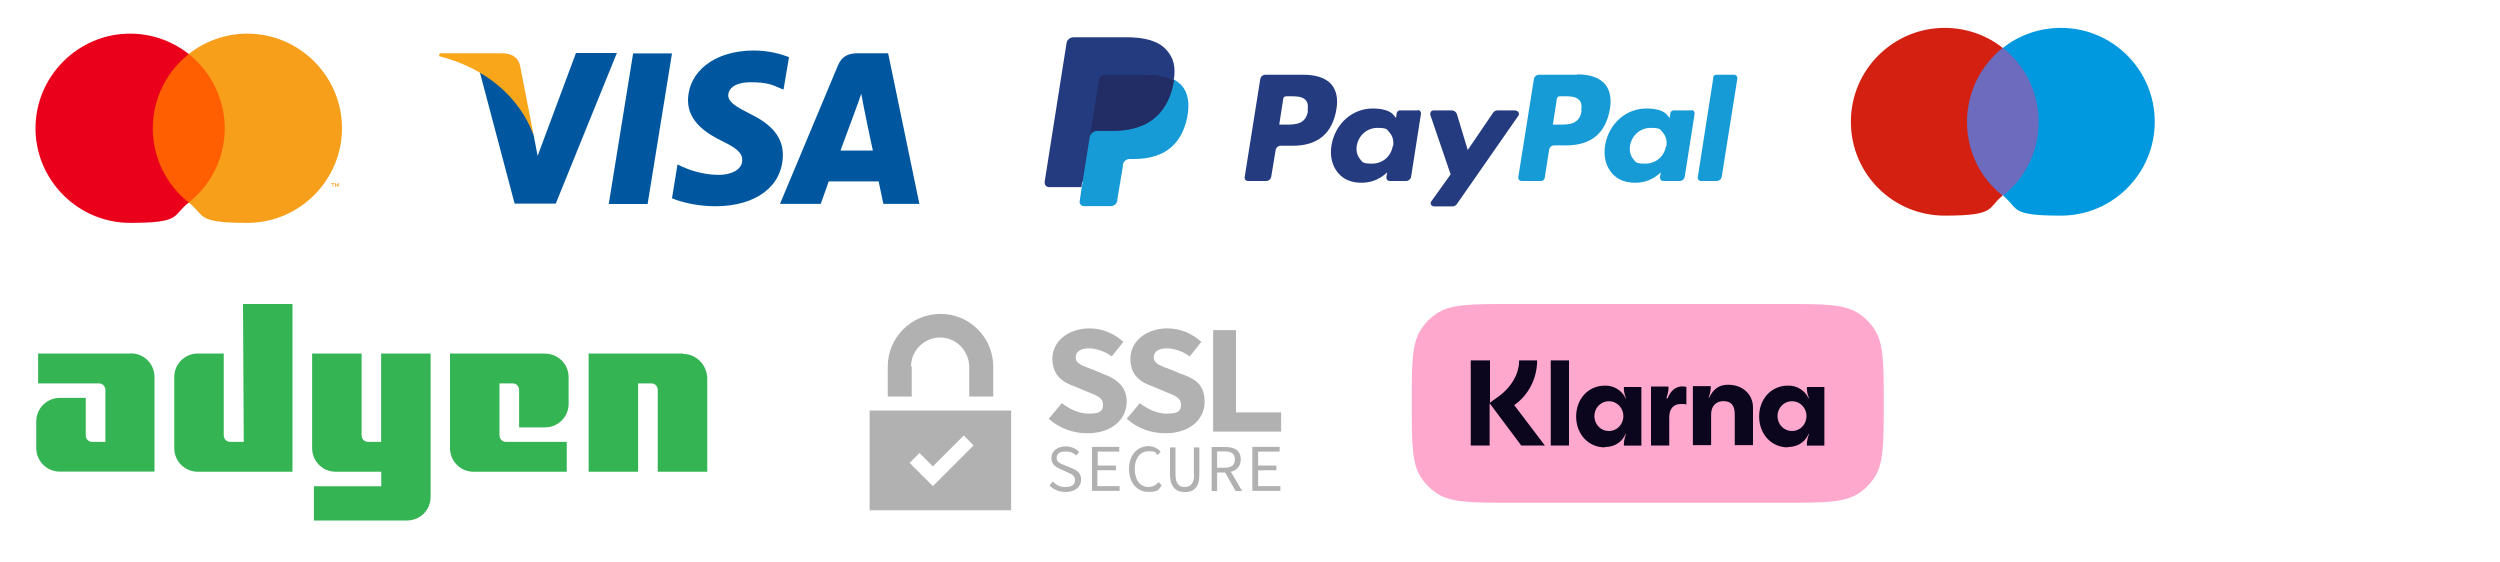 <svg viewBox="0 0 2000 449.9" xmlns="http://www.w3.org/2000/svg" xmlns:xlink="http://www.w3.org/1999/xlink"><clipPath id="a"><path d="m1108.1 185.3h423.5v275.4h-423.5z"/></clipPath><clipPath id="b"><path d="m1129.4 243.5h377.5v158.9h-377.5z"/></clipPath><path d="m104.5 282.8h-74v23.9h48.6c3.2 0 5.2 2.6 5.2 5.2v41.6h-10.5c-3.2 0-5.2-2.6-5.2-5.2v-30h-20.7c-10.5 0-18.9 8.4-18.9 18.9v21.2c0 10.5 8.4 18.9 18.9 18.9h75.7v-75.7c0-10.5-8.4-18.9-18.9-18.9h-.3zm90.2 70.7h-10.5c-3.2 0-5.2-2.6-5.2-5.2v-65.5h-20.7c-10.5 0-18.9 8.4-18.9 18.9v56.8c0 10.5 8.4 18.9 18.9 18.9h75.7v-134.2h-39.6l.6 110.3zm110.3 0h-10.5c-3.2 0-5.2-2.6-5.2-5.2v-65.5h-39.6v75.7c0 10.5 8.4 18.9 18.9 18.9h36.4v11.6h-53.9v27.4h74.5c10.5 0 18.9-8.4 18.9-18.9v-114.7h-39.6v70.7zm131-70.7h-76v75.7c0 10.5 8.4 18.9 18.9 18.9h74.5v-23.9h-48.6c-3.2 0-5.2-2.6-5.2-5.2v-41.6h10.5c3.2 0 5.2 2.6 5.2 5.2v30h20.7c10.5 0 18.9-8.4 18.9-18.9v-21.2c0-10.5-8.4-18.9-18.9-18.9zm110.3 0h-75.4v94.6h39.6v-70.7h10.5c3.2 0 5.2 2.6 5.2 5.2v65.5h39.6v-75.4c-.6-10.5-9-18.9-19.5-18.9z" fill="#35b454"/><path d="m695.7 408.2h113.2v-79.8h-113.2zm39.8-45.9 10.8 10.8 24.7-24.7 7.9 7.9-32.6 32.6-18.6-18.6 7.9-7.9zm-6.7-69c0-12.8 10.5-23.3 23.3-23.3s23 10.5 23.3 23.3v23.9h19.2v-23.9c0-23.3-18.9-42.2-42.2-42.2s-42.2 18.9-42.2 42.2v23.9h19.2v-23.9zm172.6 28.5c0-11.4-6.7-18-17.5-22.1l-9.9-4.1c-7.9-2.9-13.4-4.7-13.4-9.6s4.1-7.3 10.2-7.3 13.1 2.3 18.6 6.4l9.3-11.6c-7.3-6.7-16.9-10.8-27.1-10.8-17.5 0-29.7 10.8-29.7 24.2s8.2 18.9 17.5 22.1l10.5 4.4c7.9 3.2 12.5 4.7 12.5 10.5s-3.8 7-11.4 7-15.4-3.5-21.5-8.4l-10.5 12.5c8.7 7.9 19.8 11.6 30.9 11.6 20.1 0 31.4-11.6 31.4-25v.3zm44.9-22.1-9.9-4.1c-7.9-2.9-13.4-4.7-13.4-9.6s4.1-7.3 10.2-7.3 13.1 2.3 18.6 6.4l9.3-11.6c-7.3-6.7-16.9-10.8-27.1-10.8-17.5 0-29.7 10.8-29.7 24.2s8.2 18.9 17.5 22.1l10.5 4.4c7.9 3.2 12.5 4.7 12.5 10.5s-3.8 7-11.4 7-15.4-3.5-21.5-8.4l-10.5 12.5c8.7 7.9 19.8 11.6 30.9 11.6 20.1 0 31.4-11.6 31.4-25s-6.7-18-17.5-22.1v.3zm42.5 30.2v-65.8h-18.3v81.2h54.4v-15.4zm-132.2 44.3-4.9-2c-2.9-1.2-6.4-2.3-6.4-5.8s2.6-5.2 7-5.2 6.4 1.2 8.7 3.2l2.3-2.9c-2.9-2.9-6.7-4.4-10.8-4.4-6.7 0-11.4 3.8-11.4 9.3s4.1 7.6 7.6 9l4.9 2.3c3.5 1.5 6.4 2.6 6.4 6.4s-2.9 5.5-7.6 5.5-7.6-1.7-10.2-4.4l-2.6 3.2c3.2 3.2 7.6 5.2 12.8 5.2 7.9 0 12.5-4.4 12.5-9.9s-3.5-7.6-7.9-9.3l-.6-.3zm21.6 2h14.6v-3.8h-14.6v-11.1h17.2v-3.8h-21.8v35.2h22.1v-3.8h-17.8v-12.8h.3zm40.7 13.4c-6.7 0-11.1-5.5-11.1-14.3s4.4-14.3 11.1-14.3 5.2 1.2 7 3.2l2.6-2.9c-2.3-2.6-5.8-4.4-9.6-4.4-9 0-15.7 7-15.7 18.3s6.7 18.3 15.4 18.3 8.2-2 10.8-5.2l-2.6-2.6c-2 2.6-4.7 3.8-7.9 3.8zm36.4-9.9c0 7.3-3.2 9.9-7.6 9.9s-7.3-2.6-7.3-9.9v-21.8h-4.4v21.8c0 9.9 4.9 14 11.9 14s11.6-3.8 11.6-14v-21.8h-4.4v21.8zm37.3-12.2c0-7.3-5.2-9.9-12.2-9.9h-11.1v35.2h4.4v-14.8h6.4l8.4 14.8h5.2l-9-15.4c4.7-1.2 7.9-4.4 7.9-9.9zm-13.1 6.7h-5.8v-13.1h5.8c5.5 0 8.4 1.7 8.4 6.4s-2.9 6.7-8.4 6.7zm27 2h14.6v-3.8h-14.6v-11.1h17.2v-3.8h-21.8v35.2h22.4v-3.8h-17.8v-12.8z" fill="#b1b1b1"/><path d="m518.1 163.2h-31.1l19.5-120.5h31.1zm112.9-117.6c-6.1-2.3-16-5.2-27.9-5.2-30.9 0-52.4 16.3-52.7 39.9 0 17.2 15.4 26.8 27.4 32.6 11.9 5.8 16 9.6 16 15.1 0 8.2-9.6 11.9-18.6 11.9s-19.2-2-29.1-6.4l-4.1-2-4.4 27.1c7.3 3.2 20.7 6.4 34.6 6.4 32.6 0 53.9-16 54.1-41 0-13.7-8.2-24.2-26.2-32.9-10.8-5.5-17.5-9.3-17.5-14.8s5.5-10.5 18-10.5 17.5 2 23.3 4.7l2.9 1.2 4.4-25.9h-.3zm41.4 74.8c2.6-7 12.5-33.8 12.5-33.8s2.6-7 4.1-11.6l2 10.5s5.8 28.8 7.3 34.9zm38.4-77.8h-24.2c-7.6 0-13.1 2-16.3 9.9l-46.3 110.6h32.6l6.4-18h39.9c.9 4.4 3.8 18 3.8 18h28.8l-25-120.5zm-250.1 0-30.6 82.1-3.2-16.6c-5.5-19.2-23.3-40.2-43.1-50.6l27.9 105.4h32.9l48.9-120.5h-32.9v.3z" fill="#00579f"/><path d="m401.9 42.6h-50.1l-.6 2.3c39 9.9 64.9 34.1 75.7 63.2l-10.8-55.3c-1.7-7.6-7.3-9.9-14-10.2h-.3z" fill="#faa61a"/><path d="m1042.9 59.8h-30.6c-2 0-3.8 1.5-4.1 3.5l-12.5 78.6v.3c0 1.5 1.2 2.6 2.6 2.6h14.6c2 0 3.8-1.5 4.1-3.5l3.5-21.2c.3-2 2-3.5 4.1-3.5h9.6c20.1 0 31.7-9.9 34.9-29.1 1.5-8.4 0-15.1-3.8-19.8-4.4-5.2-12.2-7.9-22.4-7.9zm3.5 28.8c-1.7 11.1-10.2 11.1-18.3 11.1h-4.7l3.2-20.7c0-1.2 1.2-2 2.6-2h2c5.5 0 10.8 0 13.4 3.2 1.7 1.7 2 4.7 1.5 8.4zm88.2-.3h-14.6c-1.2 0-2.3.9-2.6 2l-.6 4.1-1.2-1.5c-3.2-4.7-10.2-6.1-17.5-6.1-16.3 0-30 12.2-32.9 29.4-1.5 8.7.6 16.9 5.5 22.4 4.4 5.2 10.8 7.6 18.6 7.6 13.1 0 20.4-8.4 20.4-8.4l-.6 4.1v.3c0 1.5 1.2 2.6 2.6 2.6h13.1c2 0 3.8-1.5 4.1-3.5l7.9-50.4v-.3c0-1.5-1.2-2.6-2.6-2.6l.3.3zm-20.4 28.6c-1.5 8.4-8.2 14-16.6 14s-7.6-1.5-9.9-4.1c-2-2.6-2.9-6.1-2.3-10.2 1.5-8.4 8.2-14.3 16.6-14.3s7.6 1.5 9.9 4.1 3.2 6.4 2.6 10.5zm98.7-28.6h-14.8c-1.5 0-2.6.6-3.5 1.7l-20.4 30-8.7-28.8c-.6-1.7-2.3-2.9-4.1-2.9h-14.6c-1.5 0-2.6 1.2-2.6 2.6s0 .6 0 .9l16.3 47.7-15.4 21.5c-.3.3-.6.9-.6 1.5 0 1.5 1.2 2.6 2.6 2.6h14.8c1.5 0 2.6-.6 3.5-1.7l49.2-70.7c.3-.3.6-.9.6-1.5 0-1.5-1.2-2.6-2.6-2.6z" fill="#253b80"/><path d="m1261.8 59.8h-30.6c-2 0-3.8 1.5-4.1 3.5l-12.5 78.6v.3c0 1.5 1.2 2.6 2.6 2.6h15.7c1.5 0 2.6-1.2 2.9-2.6l3.5-22.4c.3-2 2-3.5 4.1-3.5h9.6c20.1 0 31.7-9.9 34.9-29.1 1.5-8.4 0-15.1-3.8-19.8-4.4-5.2-11.9-7.9-22.4-7.9v.3zm3.5 28.8c-1.7 11.1-10.2 11.1-18.3 11.1h-4.7l3.2-20.7c0-1.2 1.2-2 2.6-2h2c5.5 0 10.8 0 13.4 3.2 1.7 1.7 2 4.7 1.5 8.4zm88.2-.3h-14.6c-1.2 0-2.3.9-2.6 2l-.6 4.1-1.2-1.5c-3.2-4.7-10.2-6.1-17.5-6.1-16.3 0-30 12.2-32.9 29.4-1.5 8.7.6 16.9 5.5 22.4 4.4 5.2 10.8 7.6 18.6 7.6 13.1 0 20.4-8.4 20.4-8.4l-.6 4.1v.3c0 1.5 1.2 2.6 2.6 2.6h13.1c2 0 3.8-1.5 4.1-3.5l7.9-50.4v-.3c0-1.5-1.2-2.6-2.6-2.6l.3.3zm-20.7 28.6c-1.5 8.4-8.2 14-16.6 14s-7.6-1.5-9.9-4.1c-2-2.6-2.9-6.1-2.3-10.2 1.5-8.4 8.2-14.3 16.6-14.3s7.6 1.5 9.9 4.1 3.2 6.4 2.6 10.5zm37.9-55-12.5 80v.3c0 1.5 1.2 2.6 2.6 2.6h12.5c2 0 3.8-1.5 4.1-3.5l12.5-78.6v-.3c0-1.5-1.2-2.6-2.6-2.6h-14.3c-1.2 0-2.3.9-2.6 2h.3z" fill="#179bd7"/><path d="m868.3 160.2 2.3-14.8h-30.3l17.5-110c0-.3 0-.6.6-.9 0 0 .6-.3.9-.3h41.9c14 0 23.6 2.9 28.5 8.7 2.3 2.6 3.8 5.5 4.7 8.7s.9 7 0 11.9v3.5l2.3 1.5c2 1.2 3.5 2.3 4.7 3.8 2 2.3 3.2 5.2 3.8 8.7s.3 7.9-.6 12.5c-1.2 5.5-2.9 10.5-5.2 14.3-2 3.5-4.9 6.7-8.2 9-3.2 2.3-6.7 3.8-11.1 4.9-4.1 1.2-8.7 1.5-13.7 1.5h-3.2c-2.3 0-4.7.9-6.4 2.3s-2.9 3.5-3.2 5.8v1.5l-4.4 26.2v.9c0 .3-.3.6-.6.6h-20.4v-.3z" fill="#253b80"/><path d="m939 63.9c0 .9 0 1.7-.3 2.3-5.5 28.5-24.5 38.4-48.9 38.4h-12.2c-2.9 0-5.5 2-5.8 4.9l-6.4 40.2-1.7 11.4v.6c0 1.7 1.5 3.2 3.2 3.2h21.8c2.6 0 4.7-2 5.2-4.4v-1.2l4.4-26.2v-1.5c.6-2.6 2.9-4.4 5.5-4.4h3.2c21.2 0 37.8-8.7 42.8-33.5 2-10.5.9-19.2-4.4-25.3-1.7-1.7-3.8-3.5-6.1-4.7h-.3z" fill="#179bd7"/><path d="m933.5 61.6c-1.7-.6-3.5-.9-5.5-1.2-3.5-.6-7.3-.9-10.8-.9h-32.9c-2.6 0-4.7 2-5.2 4.4l-7 44.5v1.2c0-2.9 2.9-4.9 5.8-4.9h12.2c24.2 0 43.1-9.9 48.9-38.4 0-.9.3-1.7.3-2.3-1.5-.9-2.9-1.5-4.7-2-.3 0-.9 0-1.2-.3z" fill="#222d65"/><path d="m878.7 64.2c.3-2.6 2.6-4.4 5.2-4.4h32.9c3.8 0 7.6 0 10.8.9 2.3.3 4.4.9 6.7 1.5 1.5.6 3.2 1.2 4.7 2 1.7-10.5 0-17.8-5.8-24.2-6.4-7.3-17.5-10.2-32-10.2h-42.2c-2.9 0-5.5 2-5.8 4.9l-17.5 110.9v.6c0 2 1.7 3.5 3.5 3.5h25.9l6.4-41.3 7-44.5.3.3z" fill="#253b80"/><path d="m1569.5 38.3h65.8v117.9h-65.8z" fill="#6c6bbd"/><path d="m1573.6 97.4c0-23.9 11.4-45.4 28.5-59.1-13.1-10.5-29.7-16-46.3-16-41.3 0-75.1 33.5-75.1 75.1s33.5 75.1 75.1 75.1 33.8-6.1 46.3-16c-17.5-13.7-28.5-34.9-28.5-59.1" fill="#d32011"/><path d="m1723.8 97.4c0 41.3-33.5 75.1-75.1 75.1s-33.2-5.5-46.3-16c17.5-13.7 28.5-34.9 28.5-59.1s-11.4-45.4-28.5-59.1c13.1-10.5 29.7-16 46.3-16 41.3 0 75.1 33.5 75.1 75.1" fill="#0099df"/><path d="m151.3-30.4h285.3v234h-285.3z" fill="none"/><path d="m118.1 43.2h66.4v119.1h-66.4z" fill="#ff5f00"/><path d="m122.2 102.6c0-23.3 10.8-45.1 28.8-59.4-13.4-10.5-29.7-16.3-46.9-16.3-41.6 0-75.7 34.1-75.7 75.7s34.1 75.7 75.7 75.7 33.5-5.8 46.9-16.3c-18.3-14.3-28.8-36.4-28.8-59.4z" fill="#eb001b"/><path d="m273.6 102.6c0 41.6-34.1 75.7-75.7 75.7s-33.5-5.8-46.9-16.3c18.3-14.3 28.8-36.4 28.8-59.4s-10.8-45.1-28.8-59.4c13.4-10.5 29.7-16.3 46.9-16.3 41.6 0 75.7 34.1 75.7 75.7zm-7 46.9v-2.3h.9v-.6h-2.6v.6h1.2v2.3h.6zm4.7 0v-2.9h-.9l-.9 2-.9-2h-.6v2.9h.6v-2.3l.9 2h.6l.9-2v2.3h.6z" fill="#f79e1b"/><g clip-path="url(#a)"><g clip-path="url(#b)"><path d="m1129.4 322.7c0-32.3 0-48.6 7.9-60 3.2-4.7 7-8.4 11.6-11.6 11.4-7.9 27.7-7.9 60-7.9h218.6c32.3 0 48.3 0 60 7.9 4.7 3.2 8.4 7 11.6 11.6 7.9 11.4 7.9 27.7 7.9 60s0 48.6-7.9 60c-3.2 4.7-7 8.4-11.6 11.6-11.6 7.9-27.7 7.9-60 7.9h-218.6c-32.3 0-48.6 0-60-7.9-4.7-3.2-8.4-7-11.6-11.6-7.9-11.4-7.9-27.7-7.9-60z" fill="#ffa8cd"/><path d="m1433.6 344.8c-6.7 0-11.6-5.5-11.6-11.9s4.9-11.9 11.6-11.9 11.6 5.5 11.6 11.9-4.9 11.9-11.6 11.9zm-3.3 12.8c5.5 0 12.8-2 16.6-10.5h.3c-1.7 4.7-1.7 7.6-1.7 8.2v1.2h14v-46.9h-14v1.2c0 .9 0 3.5 1.7 7.9h-.3c-2.9-6.4-9.6-10.5-16.6-10.2-13.4 0-23 10.8-23 24.7s9.6 24.7 23 24.7zm-47.7-49.8c-6.4 0-11.4 2.3-15.4 10.5h-.3c1.7-4.9 1.7-7.6 1.7-8.2v-1.2h-14.3v47.2h14.6v-24.7c0-6.4 3.8-10.5 9.9-10.5s9 3.5 9 10.5v24.7h14.6v-30c0-10.8-8.4-18.3-19.8-18.3zm-49.2 10.8h-.3c1.7-4.9 1.7-7.6 1.7-8.2v-1.2h-14v47.2h14.6v-22.7c0-6.7 3.5-10.5 9.3-10.5s2.6 0 4.4.6v-14.3c-6.4-1.5-11.9 1.2-15.1 9.3l-.6-.3zm-46.3 26.2c-6.7 0-11.6-5.5-11.6-11.9s4.9-11.9 11.6-11.9 11.6 5.5 11.6 11.9-4.9 11.9-11.6 11.9zm-3.2 12.8c5.5 0 12.8-2 16.6-10.5h.3c-1.7 4.7-1.7 7.6-1.7 8.2v1.2h14v-46.9h-14v1.2c0 .9 0 3.5 1.7 7.9h-.3c-2.9-6.4-9.6-10.5-16.6-10.2-13.4 0-23 10.8-23 24.7s9.6 24.7 23 24.7zm-43.3-1.2h14.6v-68.1h-14.6zm-10.5-68.1h-14.8c0 11.9-7.3 23-18.9 30.6l-4.4 3.2v-33.8h-15.4v68.1h15.1v-33.8l25.3 33.8h18.9l-24.5-32.3c11.6-8.2 18.3-21.5 18.3-35.8h.3z" fill="#0b051d"/></g></g></svg>